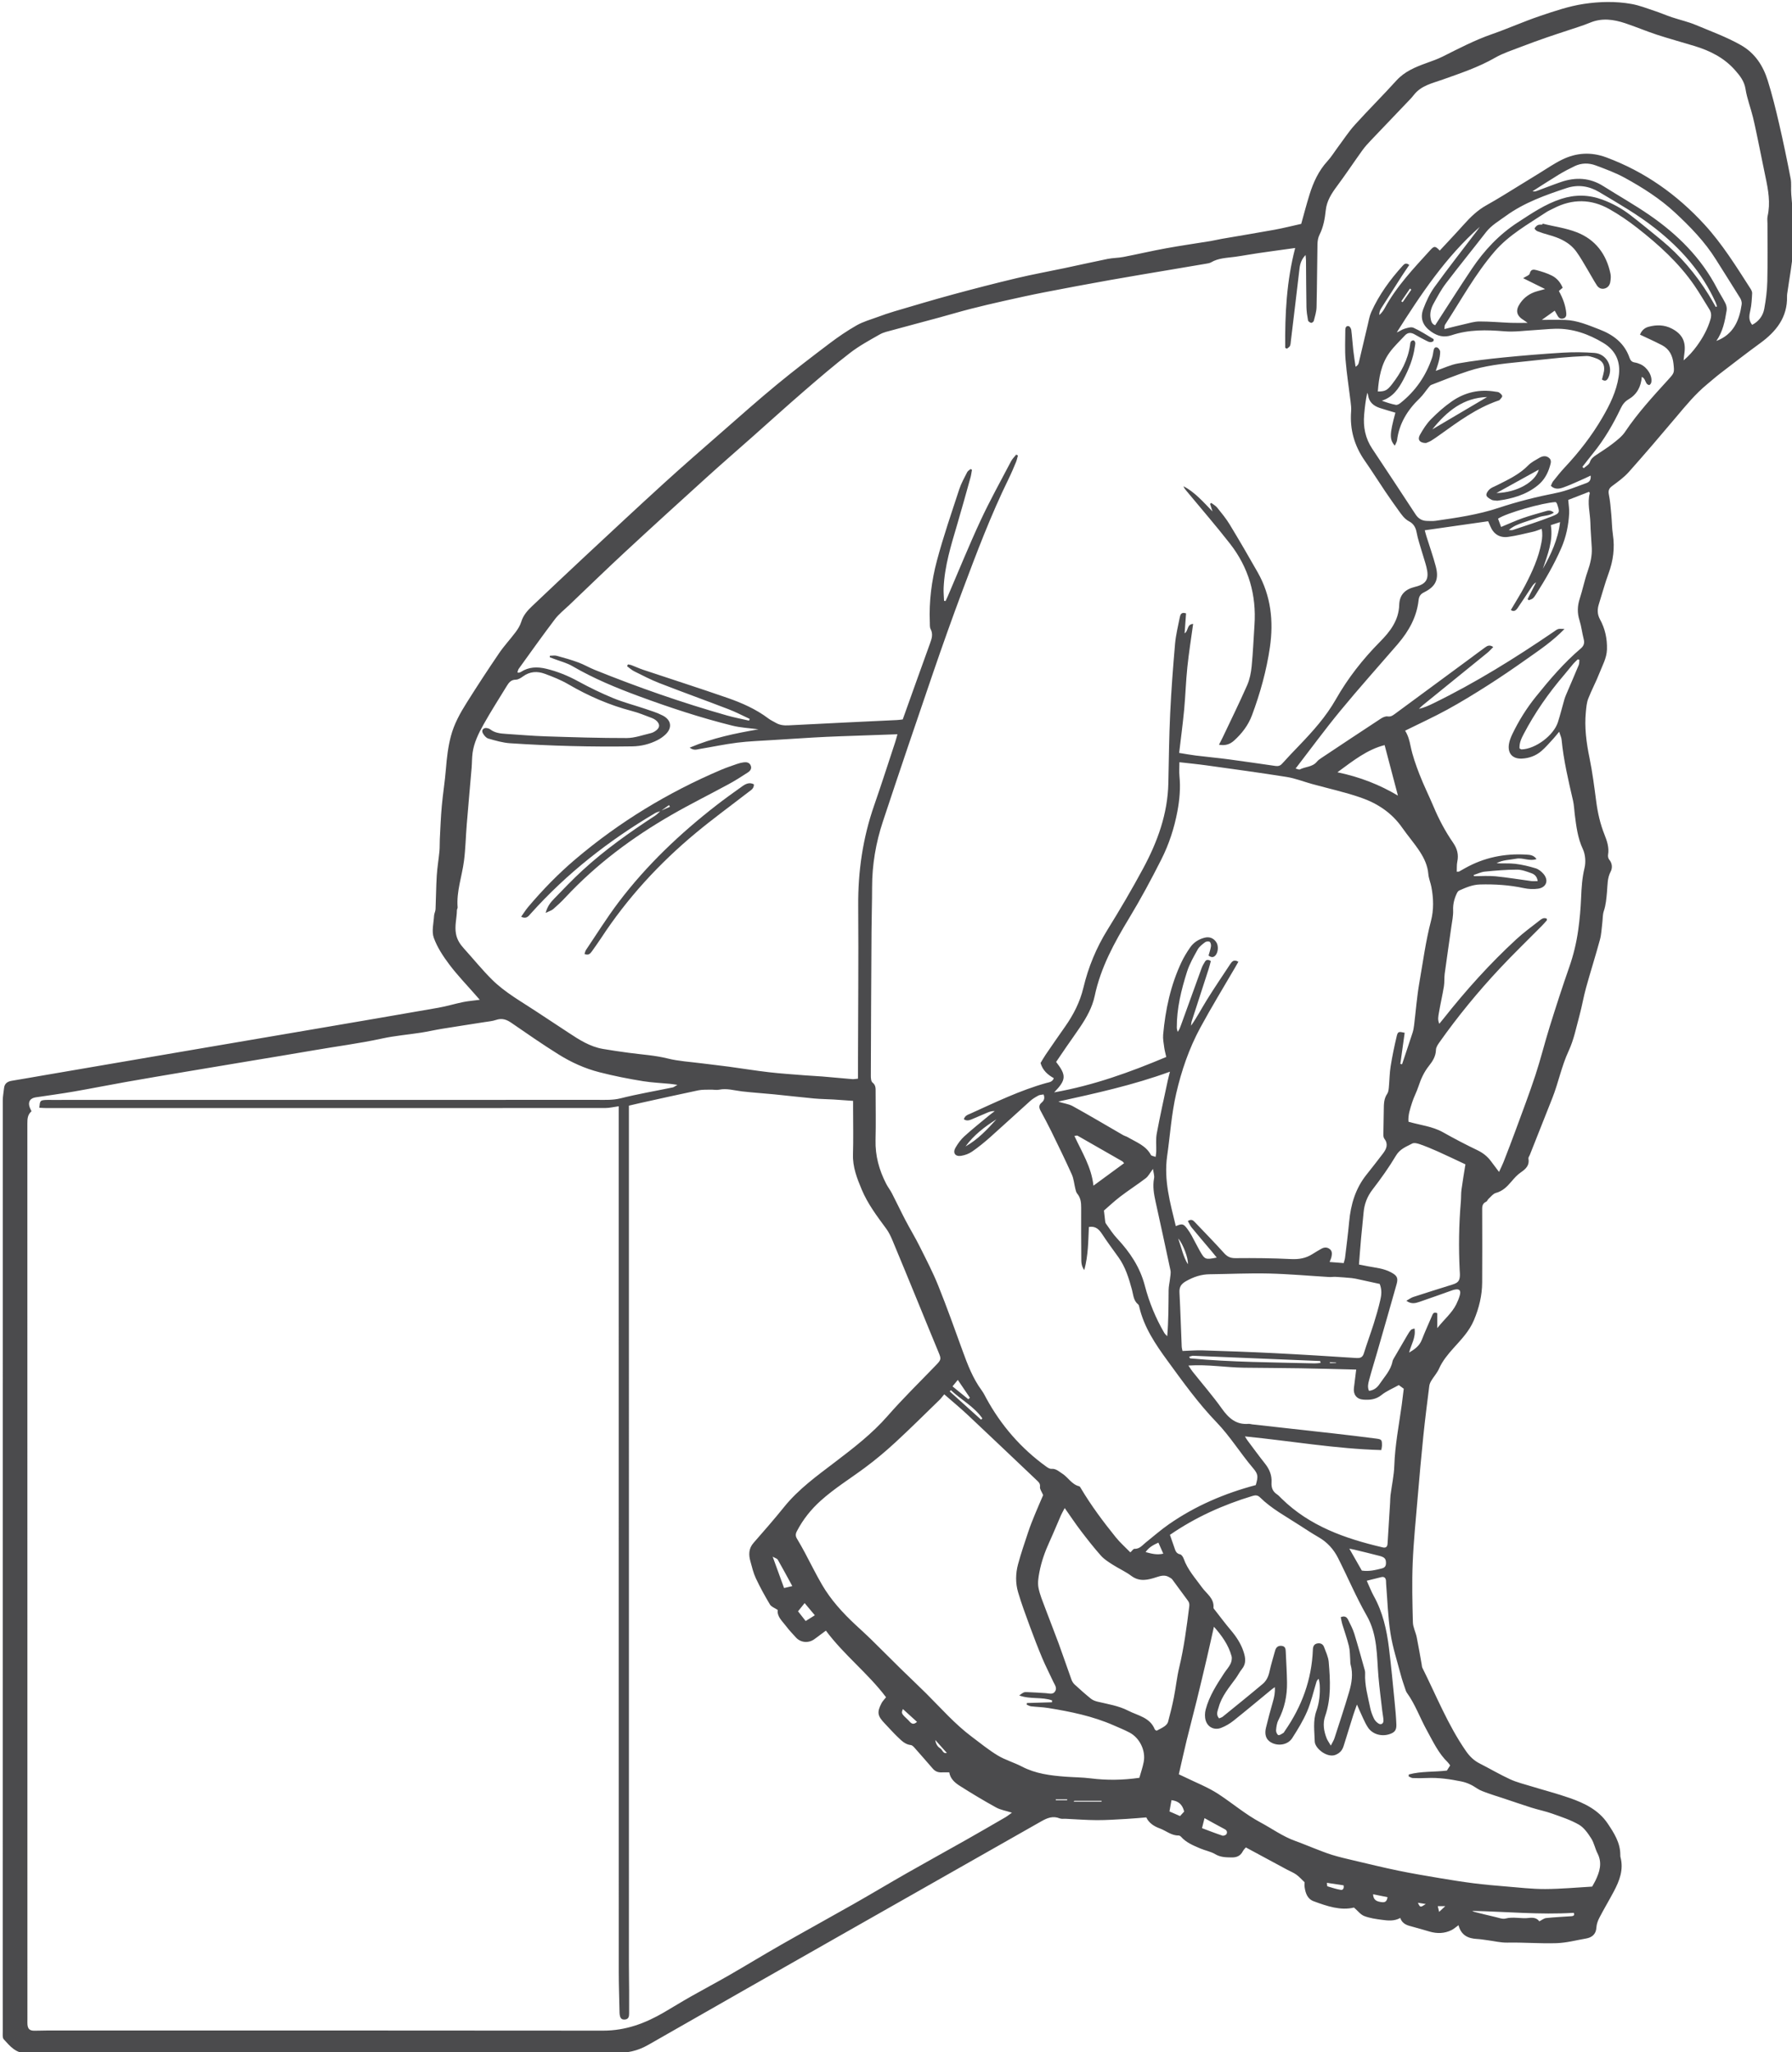 <?xml version="1.0" encoding="utf-8"?>
<!-- Generator: Adobe Illustrator 27.1.0, SVG Export Plug-In . SVG Version: 6.00 Build 0)  -->
<svg version="1.1" id="Layer_1" xmlns="http://www.w3.org/2000/svg" xmlns:xlink="http://www.w3.org/1999/xlink" x="0px" y="0px"
	 viewBox="0 0 2387 2733" style="enable-background:new 0 0 2387 2733;" xml:space="preserve">
<style type="text/css">
	.st0{fill:#4B4B4D;}
</style>
<g>
	<path class="st0" d="M2386.02,258.77c-0.66-6.94,0.49-14.15-0.82-20.93c-4.69-24.34-9.73-48.63-15.31-72.78
		c-4.48-19.36-9.24-38.71-15.16-57.66c-6.18-19.77-16.88-36.56-35.77-47.3c-19.13-10.88-39.74-18.29-59.88-26.77
		c-10.31-4.34-21.42-6.78-32.07-10.36c-7.84-2.63-15.46-5.94-23.32-8.54c-10.04-3.33-20.03-7.28-30.37-9.13
		c-21.12-3.79-42.76-3.22-63.67-0.07c-19.81,2.99-39.22,9.63-58.33,16.08c-21.65,7.31-42.58,16.74-64.16,24.25
		c-22.66,7.89-43.77,18.9-65.1,29.6c-7.1,3.56-14.68,6.19-22.17,8.9c-14.75,5.34-28.93,11.15-39.94,23.32
		c-18.07,19.97-37.22,38.96-55.29,58.94c-8.22,9.08-14.95,19.51-22.31,29.35c-4.73,6.32-8.86,13.19-14.16,18.97
		c-11.77,12.83-18.74,28.11-23.82,44.38c-4.2,13.45-7.71,27.1-11.09,39.13c-12.41,2.75-23.88,5.68-35.5,7.8
		c-23.45,4.28-46.98,8.09-70.46,12.15c-4.9,0.85-9.74,2.11-14.64,2.91c-19.93,3.26-39.95,6.09-59.81,9.72
		c-18.9,3.45-37.63,7.85-56.5,11.5c-6.83,1.32-13.94,1.19-20.76,2.56c-19.1,3.84-38.09,8.17-57.15,12.19
		c-21.35,4.5-42.84,8.38-64.06,13.43c-28.62,6.81-57.12,14.17-85.52,21.87c-25.96,7.04-51.72,14.78-77.53,22.37
		c-7.58,2.23-15.06,4.85-22.48,7.58c-9.33,3.43-19.14,6.14-27.69,11c-12.58,7.15-24.65,15.39-36.2,24.13
		c-23.8,17.99-47.52,36.15-70.54,55.12c-24.58,20.27-48.41,41.45-72.4,62.43c-25.98,22.72-52.05,45.34-77.56,68.57
		c-35.57,32.4-70.73,65.26-105.94,98.05c-23.34,21.74-46.5,43.7-69.68,65.62c-6.28,5.94-11.89,12.26-14.54,20.97
		c-1.48,4.86-4.37,9.51-7.45,13.63c-7.12,9.55-15.36,18.3-22.05,28.13c-14.76,21.68-29.13,43.63-43.09,65.83
		c-8.82,14.02-16.9,28.44-21.17,44.81c-3.71,14.21-5.4,28.55-6.55,43.12c-1.33,16.78-4.05,33.44-5.56,50.21
		c-1.31,14.53-1.83,29.13-2.6,43.7c-0.28,5.32,0.02,10.68-0.48,15.97c-1.04,10.84-2.9,21.61-3.58,32.47
		c-0.93,14.92-0.97,29.9-1.62,44.85c-0.13,2.88-1.81,5.68-1.96,8.56c-0.54,9.87-3.48,20.75-0.39,29.41
		c4.59,12.85,12.58,24.89,20.91,35.92c10.76,14.25,23.28,27.17,35.04,40.66c1.48,1.69,2.96,3.39,5.3,6.06
		c-8.52,1.13-15.5,1.66-22.3,3.05c-11.01,2.25-21.81,5.59-32.86,7.53c-54.12,9.49-108.28,18.69-162.44,27.95
		c-56.45,9.65-112.92,19.21-169.37,28.85c-64.66,11.04-129.31,22.13-193.97,33.2c-14.11,2.42-28.21,4.93-42.34,7.24
		c-5.94,0.97-9.84,3.66-10.43,10.08c-0.48,5.24-1.65,10.47-1.65,15.71C3.63,1851.37,3.63,2237.69,3.63,2624
		c0,27.33-0.03,54.66,0.05,82c0.01,3.27-0.54,7.64,1.24,9.61c8.34,9.16,16.02,18.86,30.81,18.83
		c180.99-0.33,361.98-0.31,542.97-0.37c80.33-0.02,160.66,0,240.99-0.01c15.41,0,29.36-2.66,43.58-10.79
		c174.35-99.71,349.15-198.62,523.78-297.84c7.85-4.46,15.42-7.6,24.52-3.89c2.32,0.95,5.26,0.41,7.91,0.53
		c13.94,0.65,27.87,1.77,41.81,1.81c13.23,0.04,26.48-0.93,39.71-1.66c8.55-0.47,17.08-1.31,25.88-2
		c3.66,7.81,10.69,12.02,18.02,14.69c8.33,3.04,15.36,9.59,24.93,9.39c1.15-0.02,2.62,0.87,3.43,1.78
		c6.82,7.71,16.08,11.44,25.15,15.35c6.69,2.88,14.21,4.15,20.38,7.8c7.13,4.23,14.4,4.18,22.02,4.3c6.58,0.1,11.53-2.12,14.67-8.18
		c1.14-2.2,3.09-3.98,4.02-5.15c18.89,10.18,36.96,19.94,55.05,29.67c4.06,2.18,8.45,3.86,12.16,6.52
		c3.81,2.72,6.96,6.35,11.03,10.17c0,1.18-0.3,3.84,0.06,6.42c1.13,8.18,3.72,15.85,12.24,18.98c17.8,6.56,35.78,12.63,53.52,8.32
		c5.19,4.47,8.78,9.41,13.56,11.26c7.34,2.84,15.45,4,23.34,5.04c8.13,1.07,16.46,2.16,24.78-2.46c2.8,8.56,10.07,10.09,17.24,11.96
		c7.33,1.91,14.59,4.12,21.87,6.22c9.98,2.89,19.81,2.63,29.19-2.03c3.15-1.57,5.84-4.06,9.23-6.48
		c3.5,13.41,12.72,17.73,24.73,18.33c4.63,0.23,9.24,1.06,13.85,1.65c8.84,1.13,17.7,3.38,26.52,3.2
		c21.83-0.44,43.6,1.46,65.48,0.73c13.55-0.45,26.22-3.96,39.23-6.17c7.39-1.25,13.35-5.33,13.86-14.53
		c0.25-4.49,1.92-9.18,4.02-13.22c6.12-11.79,12.97-23.19,19.19-34.93c7.57-14.28,13.32-29.03,8.9-45.71
		c-0.25-0.95-0.25-1.99-0.24-2.98c0.04-16.18-8.37-29.18-16.8-41.76c-12-17.93-30.71-27.05-50.3-33.9
		c-16.87-5.9-34.22-10.4-51.32-15.64c-9.49-2.91-19.28-5.24-28.24-9.35c-13.88-6.38-27.09-14.2-40.73-21.13
		c-7.63-3.88-13.29-9.41-18.18-16.45c-23.99-34.53-39.4-73.51-58.04-110.82c-0.71-1.42-0.71-3.2-1.01-4.82
		c-2.18-12.02-4.14-24.09-6.59-36.06c-1.36-6.68-4.9-13.15-5.08-19.78c-0.69-26.26-1.35-52.58-0.28-78.81
		c1.18-28.89,4.12-57.71,6.56-86.54c2.36-27.77,4.83-55.54,7.68-83.26c2.27-22.13,5.11-44.21,7.89-66.28
		c0.31-2.5,1.52-5.04,2.86-7.22c3.23-5.28,7.58-10.01,10.05-15.59c4.62-10.46,11.87-19.14,19.19-27.33
		c10.42-11.65,21.11-22.5,27.37-37.41c6.78-16.17,10.83-32.64,10.95-50.01c0.23-31.66,0.09-63.33,0.03-94.99
		c-0.01-5.05-0.63-10.09,5.35-12.7c1.31-0.57,1.86-2.68,3.05-3.75c3.16-2.83,6.1-6.92,9.82-7.92c9.03-2.43,14.85-8.29,20.54-14.98
		c3.87-4.55,7.96-9.22,12.84-12.52c6.81-4.61,11.63-9.46,10.02-18.43c-0.25-1.36,1.15-3.01,1.76-4.54
		c10.03-25.29,20.06-50.58,30.07-75.89c8.14-20.6,12.26-42.48,21.73-62.8c6.92-14.84,10.15-31.46,14.49-47.43
		c3.29-12.11,5.33-24.57,8.68-36.66c5.91-21.38,12.67-42.53,18.48-63.94c1.97-7.26,2.22-14.99,3.18-22.52
		c0.67-5.25,0.34-10.8,2-15.7c2.82-8.35,3.45-16.8,4.23-25.43c0.83-9.07,0.24-18.31,4.9-27.09c2.39-4.49,2.37-10.94-1.95-15.99
		c-1.28-1.5-1.87-4.32-1.53-6.32c1.61-9.66-1.28-18.28-4.79-27.07c-5.66-14.17-9-28.96-10.99-44.13
		c-2.54-19.36-5.01-38.8-8.93-57.91c-4.17-20.33-6.92-40.6-4.86-61.31c0.59-5.91,1.05-12.1,3.16-17.55
		c4.54-11.71,10.6-22.83,15.13-34.55c3.9-10.09,9.49-19.56,9.82-31.05c0.41-14.36-2.5-27.64-9.32-40.11
		c-3.61-6.61-3.67-13.22-1.46-20.19c4.31-13.58,7.95-27.4,12.87-40.76c6.23-16.91,8.5-33.93,5.82-51.8
		c-1.32-8.81-1.29-17.81-2.13-26.7c-0.84-8.88-1.43-17.84-3.22-26.54c-1.13-5.48,0.13-8.41,4.52-11.64
		c7.73-5.7,15.73-11.46,22.06-18.58c21.44-24.07,42.38-48.6,63.15-73.26c12.85-15.27,25.51-30.65,40.99-43.42
		c5.89-4.85,11.6-9.94,17.65-14.58c17.57-13.48,35.07-27.07,52.97-40.1c21.42-15.59,36.65-34.42,35.96-62.59
		c-0.06-2.3,0.43-4.62,0.75-6.92c2.45-17.69,6.04-35.3,7.1-53.07C2389.73,309.3,2388.42,283.99,2386.02,258.77z M1339.25,2420.03
		c-17.5,10.15-35,20.32-52.61,30.27c-25.96,14.67-52.1,29.03-78.01,43.79c-23.91,13.62-47.5,27.79-71.43,41.38
		c-32.27,18.33-64.82,36.16-97.05,54.54c-23.07,13.16-45.73,27.04-68.76,40.28c-16.91,9.73-34.18,18.84-51.15,28.46
		c-12.09,6.86-23.91,14.17-35.92,21.18c-24.97,14.58-51.07,24.29-80.78,24.25c-247.33-0.31-494.66-0.17-741.99-0.16
		c-5.33,0-10.66,0.29-15.99,0.25c-6.02-0.05-8.44-2.31-8.97-8.21c-0.21-2.32-0.06-4.66-0.06-7c0-397.66,0-795.33-0.08-1192.99
		c0-6.14,0.34-11.86,5.53-16.2c-0.91-1.92-1.69-3.35-2.27-4.85c-2.83-7.28,0.15-12.54,7.74-13.68c16.74-2.53,33.54-4.74,50.22-7.62
		c23.19-4,46.27-8.65,69.45-12.75c27.41-4.85,54.87-9.45,82.32-14.09c28.08-4.74,56.18-9.39,84.27-14.08
		c28.07-4.69,56.17-9.24,84.21-14.11c30.35-5.27,60.92-9.14,91.07-15.71c17.1-3.72,34.69-5.14,52.02-7.84
		c9.18-1.43,18.25-3.56,27.43-5.05c18.92-3.09,37.88-5.93,56.82-8.94c5.24-0.83,10.65-1.26,15.62-2.95
		c7.73-2.63,13.8-0.57,20.23,3.87c20.74,14.3,41.46,28.68,62.81,42.02c16.85,10.53,34.83,18.75,54.4,23.77
		c19.32,4.96,38.79,8.82,58.41,11.96c11.79,1.88,23.81,2.36,35.72,3.52c2.59,0.25,5.17,0.7,9.87,1.35
		c-3.23,1.82-4.63,3.09-6.22,3.42c-23.14,4.8-46.5,8.72-69.39,14.51c-10.3,2.6-20.29,2.05-30.41,2.06
		c-242.66,0.11-485.33,0.08-727.99,0.08c-2.67,0-5.35-0.13-8,0.08c-6.76,0.52-7.04,0.93-7.98,10.37c3.25,0.15,6.47,0.42,9.68,0.42
		c248,0.03,495.99,0.04,743.99-0.06c5.75,0,11.49-1.46,18.17-2.36c0,83.36,0,166.99,0,250.62c0,301-0.02,601.99,0.04,902.99
		c0,17.58,0.67,35.15,1.02,52.73c0.01,0.33-0.01,0.67,0.01,1c0.37,6.64,2.23,9.12,6.79,8.86c5.56-0.31,5.98-4.31,5.98-8.56
		c0.01-10,0.06-20,0.01-30c-0.06-11.25-0.3-22.51-0.3-33.76c-0.02-323.66-0.01-647.33-0.01-970.99c0-57.63,0-115.26,0-173.71
		c4.68-1.09,9.44-2.25,14.23-3.31c26.02-5.74,52.02-11.6,78.11-17.05c5.42-1.13,11.16-0.79,16.76-0.95
		c3.66-0.1,7.46,0.81,10.96,0.09c10.45-2.15,20.33,1.03,30.46,2.21c14.19,1.65,28.47,2.53,42.7,3.93
		c17.81,1.76,35.59,3.87,53.41,5.53c8.61,0.8,17.28,0.84,25.92,1.35c8.24,0.49,16.48,1.15,26.08,1.83c0,3.83,0,7.04,0,10.26
		c0,20.33,0.48,40.68-0.15,60.99c-0.53,16.89,5.36,31.86,11.64,46.86c8.02,19.14,20.43,35.55,32.65,52.11
		c3.49,4.73,6.09,10.26,8.38,15.72c11.41,27.26,22.59,54.62,33.82,81.95c9.19,22.37,18.26,44.8,27.57,67.12
		c3.62,8.68,3.5,9.68-3.46,16.91c-21.64,22.47-44.02,44.29-64.54,67.75c-20.75,23.73-45.27,42.54-70.12,61.47
		c-23.91,18.22-48.54,35.9-67.72,59.72c-13.12,16.3-26.94,32.05-40.71,47.81c-6.51,7.44-6.59,15.66-4.2,24.33
		c2.11,7.66,3.92,15.55,7.26,22.68c5.62,11.99,12.04,23.65,18.84,35.03c1.8,3.02,6.22,4.47,10.37,7.27
		c-1.2,9.05,6.34,15.06,11.58,22.13c3.75,5.06,8.25,9.55,12.44,14.28c6.41,7.24,17,8.22,24.99,2.32c4.74-3.5,9.46-7.02,15.13-11.22
		c24.06,32.39,56.15,56.88,80.12,88.7c-2.46,3.17-4.68,5.3-6.02,7.89c-6.29,12.19-5.43,16.91,4.32,27.08
		c5.75,6,11.25,12.26,17.25,17.99c4.98,4.76,9.83,9.93,17.47,10.74c1.81,0.19,3.67,2.16,5.05,3.71c8.18,9.19,16.23,18.5,24.31,27.78
		c3.05,3.51,6.87,5.05,11.52,4.85c3.29-0.14,6.6-0.03,10.28-0.03c1.43,8.57,7.39,13.73,13.65,17.73
		c15.92,10.18,32.17,19.89,48.71,29.03c5.93,3.28,13.07,4.38,21.16,6.96C1344.32,2416.48,1341.92,2418.48,1339.25,2420.03z
		 M1055.38,2112.2c-3.05,0.71-6.47,1.51-10.98,2.56c-4.77-13.14-9.57-26.34-15.17-41.76c3.32,1.92,5.91,2.51,6.81,4.07
		C1042.58,2088.5,1048.79,2100.12,1055.38,2112.2z M1063,2145.77c3.01-3.74,5.65-7.01,8.82-10.94c4.39,5.26,8.5,10.16,13.56,16.22
		c-4.54,2.85-8.09,5.09-12.21,7.67C1069.59,2154.16,1066.4,2150.09,1063,2145.77z M1202.68,2275.93
		c6.2,5.63,12.19,11.08,18.81,17.09c-6.35,5.68-8.99,0.14-11.52-2.22C1200.26,2281.74,1200.43,2281.56,1202.68,2275.93z
		 M1245.8,2317.12c6.09,6.81,10.66,11.92,15.44,17.28c-5.01,1.47-5.75-4.08-8.55-5.91
		C1249.74,2326.56,1246.74,2323.71,1245.8,2317.12z M1421.48,2397.36c-5.05,0-10.11,0-15.16,0c0-0.4,0.01-0.79,0.01-1.19
		c5.06,0,10.12,0,15.18,0C1421.5,2396.57,1421.49,2396.97,1421.48,2397.36z M1467.28,2399.27c-12.38,0-24.76,0-37.14,0
		c0.28-0.37,0.55-0.73,0.83-1.1c12.11,0,24.23,0,36.34,0C1467.3,2398.54,1467.29,2398.91,1467.28,2399.27z M1523.46,2346.34
		c-1.34,7.09-3.79,13.98-5.79,21.15c-21.81,3.14-43.22,3.48-64.79,0.76c-11.15-1.41-22.48-1.41-33.71-2.25
		c-19.97-1.51-39.66-3.93-57.89-13.43c-10.49-5.47-22.19-8.75-32.26-14.82c-12.14-7.31-23.21-16.42-34.61-24.95
		c-22.45-16.8-40.85-37.88-60.6-57.55c-11.05-11.01-22.48-21.64-33.61-32.57c-13.52-13.28-26.85-26.76-40.39-40.02
		c-6.64-6.5-13.59-12.7-20.39-19.04c-17.07-15.92-32.73-33.11-44.52-53.34c-8.16-14.01-15.28-28.63-22.95-42.92
		c-3.3-6.14-6.73-12.23-10.32-18.21c-2.08-3.47-2.14-6.29-0.14-10.12c8.1-15.52,18.64-28.79,31.71-40.55
		c18.31-16.46,39.15-29.32,58.8-43.88c14.12-10.46,27.66-21.83,40.59-33.74c20.03-18.45,39.33-37.7,58.88-56.66
		c2.11-2.04,3.83-4.48,6.28-7.38c10.57,9.24,21.35,18.11,31.51,27.64c30.86,28.96,61.46,58.19,92.2,87.28
		c2.46,2.33,4.31,4.21,3.82,8.4c-0.35,3.02,2.37,6.4,4.23,10.86c-3.42,7.99-7.44,17.08-11.2,26.26c-3.01,7.34-5.98,14.72-8.49,22.25
		c-4.82,14.46-9.78,28.91-13.76,43.61c-3.32,12.28-3.51,25.13,0.09,37.34c4.5,15.25,10.07,30.19,15.56,45.13
		c5.26,14.3,10.72,28.55,16.62,42.59c4.48,10.65,9.87,20.92,14.7,31.43c1.88,4.09,5.43,8.28,2.28,12.96
		c-2.97,4.4-7.76,2.49-11.99,2.21c-8.31-0.55-16.63-1.11-24.95-1.38c-4.77-0.16-4.78,0.09-10.73,4.41
		c14.64,5.44,30.08,1.66,43.75,6.62c-0.04,0.83-0.07,1.65-0.11,2.48c-11.15,0.33-22.3,0.66-33.45,0.99
		c-0.08,0.73-0.17,1.47-0.25,2.2c1.94,0.76,3.82,1.97,5.82,2.2c7.61,0.89,15.32,1.01,22.86,2.23c29.86,4.82,59.42,10.87,87.31,23.14
		c6.98,3.07,14.07,5.92,20.81,9.45C1518.06,2314.25,1526.34,2331.15,1523.46,2346.34z M1308.55,1888.91
		c-0.57,0.56-1.15,1.12-1.72,1.67c-13.92-12.54-27.84-25.08-41.76-37.62c0.51-0.56,1.02-1.12,1.53-1.68
		C1280.25,1864.19,1297.55,1873.03,1308.55,1888.91z M1268.77,1846.23c2.2-2.69,4.13-5.05,7.06-8.62
		c5.96,8.78,11.04,16.27,16.12,23.77c-0.7,0.66-1.4,1.32-2.1,1.97C1282.95,1857.75,1276.05,1852.15,1268.77,1846.23z
		 M1551.1,2298.96c-3.21,2.27-6.9,3.88-10.49,5.83c-0.93-0.65-2.12-1.03-2.41-1.76c-6.34-16.03-22.47-18.27-35.34-24.89
		c-12.76-6.57-26.98-8.73-40.8-12.03c-3.13-0.75-6.47-1.98-8.92-3.96c-7.46-6.02-14.63-12.4-21.68-18.89
		c-1.88-1.73-3.4-4.18-4.27-6.6c-5.75-15.89-11.11-31.93-16.94-47.8c-5.8-15.8-12.1-31.41-17.96-47.19
		c-3.35-9.01-7.22-17.99-9.01-27.34c-1.26-6.57-0.06-13.85,1.21-20.6c2.64-14.01,7.43-27.39,13.37-40.39
		c5.36-11.71,10.21-23.65,15.37-35.46c1.19-2.71,2.74-5.27,5.01-9.6c7.66,10.87,14.23,20.78,21.42,30.22
		c8.62,11.32,17.4,22.56,26.84,33.18c4.3,4.84,10.14,8.46,15.68,12.01c8.06,5.17,17,9.1,24.63,14.81c11.3,8.46,22.54,5.48,34.02,1.7
		c5.48-1.8,10.78-3.19,16.16-0.08c1.64,0.95,3.52,1.86,4.61,3.31c6.96,9.28,13.63,18.77,20.62,28.02c1.96,2.59,2.29,4.8,1.88,8.09
		c-3.44,27.2-6.94,54.35-13.36,81.09c-3.15,13.14-4.49,26.71-7.13,39.99c-2.17,10.92-4.86,21.75-7.75,32.51
		C1555.26,2295.35,1553.1,2297.54,1551.1,2298.96z M1525.96,2066.9c4.5-6.47,10.32-9.52,17.05-12.6c2.17,4.89,4.13,9.32,6.53,14.72
		C1541.07,2070.97,1534.05,2069.09,1525.96,2066.9z M1832.75,1915.72c-18.49-2.4-37.01-4.63-55.53-6.73
		c-36.38-4.12-72.78-8.11-109.17-12.16c-1.65-0.18-3.32-0.81-4.94-0.68c-16.57,1.39-26.5-7.61-35.55-20.31
		c-12.15-17.05-25.96-32.91-39.01-49.32c-1.64-2.06-3.01-4.34-5.54-8.03c25.6-1.74,49.78,2.57,74.04,2.87
		c24.97,0.31,49.94,0.35,74.91,0.76c24.56,0.4,49.12,1.12,74.55,1.72c-1.18,9.49-2.15,17.01-3.05,24.53
		c-1.04,8.65,3.6,14.82,12.43,15.5c8.66,0.67,16.82-0.09,24.36-6.17c6.58-5.3,14.77-8.6,22.99-13.2c1.72,1.26,3.98,2.93,6.61,4.86
		c-0.89,7.16-1.7,14.36-2.68,21.54c-3.69,26.88-9.01,53.52-9.89,80.8c-0.43,13.16-3.37,26.24-5.06,39.37
		c-0.42,3.28-0.34,6.63-0.55,9.94c-1.12,18.21-2.23,36.42-3.39,54.63c-0.26,4.04-2.01,6.04-6.5,4.99
		c-49.84-11.65-97.28-28.23-134.88-65.2c-1.9-1.87-3.68-3.95-5.87-5.41c-5.84-3.9-7.73-8.94-7.29-16.05
		c0.57-9.21-2.81-17.5-8.69-24.88c-8.08-10.16-15.71-20.68-23.5-31.07c-0.95-1.26-1.69-2.68-3.26-5.18
		c61.28,6.07,120.82,16.57,181.63,18.2c0.43-2.67,0.91-4.25,0.91-5.82C1840.84,1917.32,1840.55,1916.73,1832.75,1915.72z
		 M1540.16,1533.3c-0.05,1.97-0.42,3.93-0.81,7.33c-2.94-1.13-5.64-1.3-6.29-2.55c-6.66-12.63-19.56-16.97-30.71-23.61
		c-1.98-1.18-4.34-1.7-6.34-2.85c-22.39-12.9-44.58-26.16-67.21-38.62c-5.58-3.07-12.55-3.61-19.07-6.06
		c49.54-10.96,99.14-21.71,148.68-39.78c-1.28,5.17-2.23,8.55-2.96,11.98c-4.96,23.42-10.23,46.78-14.61,70.3
		C1539.4,1517.16,1540.37,1525.33,1540.16,1533.3z M1435.32,1512.38c19.92,11.29,39.78,22.68,59.62,34.11
		c0.81,0.47,1.35,1.42,2.38,2.54c-13.33,9.77-26.52,19.44-40.83,29.94c-2.61-24.87-15.34-44.54-25.32-66.2
		C1433.1,1512.56,1434.52,1511.92,1435.32,1512.38z M1492.41,1593.36c11.05-8.43,22.8-15.95,33.85-24.38
		c3.37-2.58,5.42-6.88,9.54-12.33c0.65,4.99,2.14,8.96,1.45,12.5c-2.1,10.84-0.14,21.22,2.13,31.65c6.6,30.26,13.32,60.5,19.7,90.81
		c0.77,3.64-0.22,7.69-0.62,11.53c-0.52,4.94-1.77,9.86-1.82,14.79c-0.21,20.29-0.09,40.59-1.86,61.52
		c-1.36-1.53-3.03-2.88-4.03-4.61c-11.45-19.71-20.09-40.77-25.79-62.66c-6.46-24.8-19.89-44.71-36.98-62.97
		c-5.63-6.01-10.11-13.11-14.93-19.85c-0.86-1.2-0.89-3.06-1.1-4.65c-0.47-3.52-0.82-7.05-1.45-12.62
		C1476.89,1606.59,1484.31,1599.53,1492.41,1593.36z M1554.69,1539.37c3.97-27.63,5.7-55.6,11.99-82.91
		c7.05-30.65,17.22-60.3,32.18-87.94c14.73-27.22,30.95-53.64,46.51-80.42c1.3-2.25,2.57-4.51,4.18-7.32
		c-6.02-3.55-8.59-0.28-10.85,3.14c-10.46,15.83-21.12,31.55-31.13,47.66c-7,11.26-13.09,23.08-21.06,34.36
		c0.27-1.92,0.26-3.93,0.84-5.75c7.45-23.15,15.01-46.26,22.48-69.4c1.18-3.67,2.07-7.44,3.04-10.96c-3.75-2.41-6.16-1.81-7.79,0.76
		c-1.77,2.8-3.43,5.76-4.56,8.86c-9.15,25.03-18.17,50.1-27.21,75.17c-1.12,3.11-2.13,6.27-4.59,9.54
		c-0.41-1.91-1.18-3.81-1.19-5.72c-0.11-25.63,5.98-50.23,13.63-74.38c3.28-10.34,8.87-20.05,14.19-29.61
		c2.16-3.88,6.18-6.9,9.83-9.68c1.47-1.12,4.9-1.48,6.2-0.51c1.37,1.02,1.95,4.14,1.64,6.15c-0.65,4.18-2.12,8.23-3.19,12.09
		c3.89,2.9,6.84,2.63,9.4-0.44c3.49-4.19,3.98-12.41,1.12-17c-3.43-5.5-9.03-7.99-15.49-6.4c-8.04,1.98-14.86,6.27-19.55,13.06
		c-4.34,6.27-8.39,12.87-11.63,19.76c-14.35,30.53-21.34,63.01-24.32,96.41c-0.49,5.53,0.67,11.25,1.41,16.83
		c0.51,3.91,1.6,7.74,2.71,12.84c-48.15,20.25-96.62,37.83-149.3,47.15c16.18-16.71,16.49-22.66,2.62-40.56
		c4.5-6.61,9.13-13.48,13.83-20.3c6.06-8.78,12.3-17.43,18.25-26.28c8.6-12.79,16.12-26.19,19.34-41.43
		c7.98-37.82,26.16-70.93,45.93-103.61c15.33-25.34,29.39-51.51,42.75-77.94c10.23-20.23,17.29-41.85,21.48-64.28
		c2.9-15.46,4.24-30.97,2.72-46.71c-0.56-5.82-0.09-11.75-0.09-18.56c12.56,1.44,24.41,2.56,36.19,4.21
		c35.62,4.96,71.27,9.76,106.78,15.43c11.4,1.82,22.39,6.22,33.6,9.32c21.8,6.03,44.02,10.84,65.34,18.25
		c21.94,7.62,41.08,20.24,54.8,39.91c7.6,10.89,16.44,20.95,23.65,32.07c5.75,8.87,10.29,18.52,11.2,29.57
		c0.48,5.82,2.94,11.45,4.07,17.26c2.93,15.17,3.35,30.54-0.55,45.45c-7.05,26.94-10.62,54.49-15.41,81.81
		c-3.31,18.87-4.73,38.07-7.08,57.11c-0.4,3.27-0.96,6.58-1.97,9.69c-4.57,14.08-9.33,28.1-14.03,42.14
		c-0.77-0.15-1.53-0.31-2.3-0.46c1.93-13.85,3.87-27.71,5.78-41.46c-7.99-1.83-9.12-1.74-10.65,4.73
		c-3.14,13.26-5.93,26.63-8.07,40.09c-1.46,9.17-1.47,18.57-2.36,27.85c-0.28,2.93-0.62,6.29-2.19,8.59
		c-4.48,6.53-4.47,13.74-4.55,21.09c-0.12,10.98-0.46,21.97-0.55,32.95c-0.02,1.89,0.16,4.24,1.23,5.62
		c5.54,7.16,3.05,13.52-1.6,19.63c-7.27,9.54-14.62,19.02-22.11,28.38c-14.71,18.38-21,39.74-23.11,62.79
		c-1.46,15.9-3.54,31.74-5.44,47.6c-0.27,2.25-1.07,4.44-1.81,7.39c-6.11-0.48-11.95-0.93-18.79-1.47c1.09-2.96,2.1-4.94,2.52-7.03
		c0.74-3.64,1.12-7.46-2.28-10.13c-3.54-2.78-7.43-2.63-11.22-0.46c-4.05,2.31-8.09,4.66-12.02,7.16
		c-8.75,5.57-17.99,7.09-28.5,6.56c-24.58-1.24-49.24-1.46-73.86-1.22c-6.81,0.07-10.89-1.89-15.3-6.8
		c-12.67-14.13-26.01-27.66-39.1-41.42c-2.16-2.27-4.47-4.11-9.07-1.23c1.68,2.92,3.01,6.18,5.15,8.78
		c8.87,10.81,18,21.43,27.01,32.13c2.05,2.44,4.03,4.94,6.33,7.76c-15.1,2.99-15.86,2.78-22.48-8.79
		c-3.8-6.65-7.14-13.56-10.85-20.27c-1.77-3.2-3.72-6.34-5.92-9.25c-5.16-6.84-6.74-7.15-15.29-3.56
		C1558.81,1602.06,1550.02,1571.9,1554.69,1539.37z M1781.47,1028.44c21.17-15.57,39.86-30.37,62.88-36.19
		c5.99,22.7,11.83,44.83,17.74,67.26C1837.8,1045.08,1811.64,1034.71,1781.47,1028.44z M1582.24,1683.55
		c-6.26-10.27-8.44-21.87-12.82-34.19C1575.56,1655.88,1583.26,1675.97,1582.24,1683.55z M1580.18,1705.92
		c9.93-5.57,19.87-8.88,31.16-9.01c26.29-0.3,52.59-1.6,78.85-0.98c26.92,0.64,53.8,3.11,80.7,4.7c2.64,0.16,5.32-0.41,7.95-0.26
		c7.25,0.42,14.5,0.94,21.72,1.65c3.29,0.32,6.54,1.1,9.78,1.8c9.35,2,18.68,4.07,27.45,5.99c3.27,8.1,2.28,15.12,0.72,21.85
		c-2.4,10.36-5.36,20.61-8.56,30.76c-4.2,13.32-9.09,26.42-13.23,39.76c-1.77,5.71-4.98,6.6-10.45,6.25
		c-36.54-2.38-73.09-4.65-109.66-6.47c-31.59-1.58-63.21-2.65-94.82-3.66c-8.59-0.27-17.21,0.5-26.63,0.82
		c-0.32-1.65-1.01-3.76-1.1-5.89c-1-23.94-1.71-47.9-2.97-71.83C1570.67,1713.74,1573.27,1709.8,1580.18,1705.92z M1779.62,1814.55
		c-0.01,0.21-0.02,0.43-0.03,0.64c-2.72,0-5.45,0-8.17,0c0.02-0.39,0.03-0.78,0.05-1.17
		C1774.18,1814.2,1776.9,1814.38,1779.62,1814.55z M1759.06,1814.25c0.01,0.26-0.15,0.76-0.26,0.77c-2.63,0.24-5.27,0.66-7.89,0.59
		c-55.2-1.4-110.45-1.53-165.49-6.65c-0.38-0.04-0.68-0.95-1.46-2.12c1.98-0.52,3.73-1.43,5.44-1.36
		c56.47,2.28,112.94,4.65,168.98,6.99C1758.86,1813.7,1759.05,1813.97,1759.06,1814.25z M1846.17,2081.52
		c-0.02,3.77-1.37,6.09-5.38,7.11c-8.7,2.22-17.33,4.36-26.79,2.91c-5.35-9.37-10.74-18.83-16.68-29.25
		c2.81,0.58,4.87,0.94,6.9,1.43c11.28,2.75,22.58,5.41,33.8,8.37C1844.53,2073.81,1846.2,2076.1,1846.17,2081.52z M1731.22,2031.3
		c8.37,5.45,16.76,10.91,25.4,15.91c11.36,6.57,19.81,15.91,25.6,27.36c12.93,25.54,24.1,52.06,38.25,76.89
		c14.68,25.76,13.31,53.66,15.67,81.31c1.3,15.22,3.33,30.38,5.07,45.57c0.49,4.29,1.47,8.56,1.62,12.85
		c0.14,4.16-3.24,6.19-6.7,3.97c-2.4-1.55-4.71-3.91-5.93-6.45c-2.15-4.47-4-9.23-4.97-14.07c-3.08-15.3-7.61-30.41-6.83-46.29
		c0.06-1.31-0.06-2.7-0.41-3.96c-4.6-16.3-9.02-32.65-14.03-48.82c-1.95-6.3-5.14-12.25-8.05-18.22c-1.69-3.47-4.19-6.13-9.97-3.8
		c0.59,2.83,1.01,5.93,1.89,8.9c2.95,9.89,6.53,19.62,8.96,29.64c1.46,6,1.25,12.41,1.77,18.64c0.17,1.97-0.05,4.05,0.48,5.92
		c3.51,12.4,1.52,24.61-1.96,36.46c-6.11,20.76-12.95,41.31-19.62,61.91c-0.87,2.69-2.52,5.12-4.77,9.59
		c-2.58-4.47-4.53-7.04-5.65-9.93c-3.69-9.54-5.3-19.49-1.89-29.33c8.21-23.69,6.79-47.98,4.72-72.22
		c-0.58-6.76-3.81-13.35-6.23-19.88c-1.44-3.9-4.85-5.44-8.93-4.68c-4.3,0.81-5.75,3.82-5.91,8c-1.48,40.08-14.76,76.1-37.57,108.83
		c-0.57,0.82-1,1.92-1.79,2.37c-2.17,1.21-4.94,3.4-6.65,2.81c-1.62-0.56-3.22-4.22-3.04-6.37c0.38-4.59,1.04-9.53,3.12-13.53
		c8.16-15.74,11.71-32.45,11.48-49.97c-0.17-13.64-1.1-27.28-1.68-40.92c-0.16-3.81-0.45-7.47-5.49-7.99
		c-4.88-0.5-7.49,1.99-8.7,6.36c-2.57,9.31-5.46,18.55-7.5,27.97c-1.41,6.5-4.11,12.23-8.97,16.32
		c-17.57,14.79-35.47,29.2-53.3,43.68c-1.22,0.99-2.92,1.37-4.85,2.24c-4.56-5.07-1.88-10.01-0.53-14.93
		c4.1-14.88,13.98-26.3,22.75-38.41c2.91-4.02,5.12-8.58,8.24-12.41c5.85-7.2,4.78-14.78,2.25-22.68
		c-3.52-10.98-9.7-20.31-17.11-29.06c-7.31-8.63-14.08-17.72-21.05-26.64c-0.81-1.04-2.11-2.28-2.02-3.33
		c1.07-12.47-9.22-18.5-15.22-26.84c-8.88-12.34-19.28-23.62-24.45-38.35c-0.8-2.29-2.83-5.41-4.76-5.8
		c-5.5-1.11-6.36-5.24-7.77-9.28c-1.84-5.27-3.67-10.55-5.8-16.68c33.87-23.35,70.76-39.93,109.89-51.79c3.68-1.11,6.79-1.37,10,1.8
		C1693.83,2009.3,1713.1,2019.51,1731.22,2031.3z M1571.85,2418.44c-4.68-2.04-9.12-3.98-14.07-6.15c0.92-5.21,1.76-9.93,2.66-15.04
		c9,1.12,14.6,5.49,16.9,15.21C1575.66,2414.29,1573.92,2416.18,1571.85,2418.44z M1633.7,2442.45c-0.74,1.34-3.9,2.54-5.39,2.05
		c-8.97-2.96-17.78-6.43-27.21-9.95c1.11-4.41,2.12-8.47,3.34-13.34c9.27,5.09,18.05,10.06,26.99,14.74
		C1634.54,2437.57,1634.97,2440.16,1633.7,2442.45z M1786.03,2516.75c-6.06-0.98-11.96-3-17.88-4.77c-0.38-0.11-0.3-1.75-0.71-4.64
		c8.28,1.25,15.29,2.3,22.22,3.34C1790.59,2514.63,1788.81,2517.2,1786.03,2516.75z M1840.32,2533.07
		c-5.98-0.79-11.02-2.37-11.34-10.47c6.43,1.28,12.68,2.53,19.21,3.83C1847.41,2532.54,1844.61,2533.63,1840.32,2533.07z
		 M1888.66,2533.89c4.06,0.64,7.28,1.15,10.51,1.67C1891.8,2540.4,1891.8,2540.4,1888.66,2533.89z M1916.96,2546.05
		c-0.69-2.88-1.19-5-1.81-7.6c3.17,0,5.75,0,9.99,0C1921.67,2541.68,1919.55,2543.64,1916.96,2546.05z M2093.24,2551.8
		c-11.24,0.78-22.5,1.28-33.69,2.46c-3,0.32-5.77,2.69-9.15,4.36c-3.04-4.4-8.17-5.25-13.64-4.53c-10.45,1.38-20.94-1.95-31.51,0.84
		c-3.8,1-8.47-0.91-12.65-1.87c-9.64-2.22-19.23-4.65-28.83-7.06c-0.94-0.24-1.8-0.84-2.69-1.28c45.7,0.98,90.02,5.38,135.16,2.58
		C2097.54,2549.8,2096.86,2551.55,2093.24,2551.8z M1900.43,2303.96c8.32,15.06,15.52,30.83,28.19,43.05c1.17,1.13,1.99,2.62,3.02,4
		c-1.53,2.42-2.94,4.63-4.35,6.87c-16.88,2.03-34.19,0.69-50.72,5.17c-0.07,0.85-0.14,1.7-0.21,2.56c1.85,0.78,3.67,2.16,5.55,2.23
		c6.32,0.24,12.66,0.2,18.98-0.08c15.43-0.68,30.55,1.5,45.6,4.58c7.63,1.56,14.38,4.75,20.83,9.19c4.25,2.92,9.44,4.6,14.36,6.41
		c6.45,2.37,13.07,4.28,19.6,6.45c12.87,4.27,25.68,8.75,38.61,12.83c9.15,2.89,18.65,4.76,27.67,7.97
		c12.11,4.31,24.56,8.35,35.6,14.7c6.75,3.89,11.93,11.39,16.33,18.22c3.86,6.01,5.16,13.6,8.46,20.05
		c6.52,12.76,2.91,24.46-2.72,36.13c-1.15,2.39-2.55,4.67-4.45,8.09c-20.38,1.15-41.47,3.18-62.57,3.25
		c-17.49,0.06-35-2.04-52.48-3.46c-14.18-1.15-28.37-2.4-42.49-4.18c-15.15-1.91-30.24-4.32-45.3-6.85
		c-18.57-3.13-37.15-6.23-55.59-10.04c-20.08-4.15-40.02-9.04-59.99-13.74c-9.36-2.2-18.76-4.37-27.95-7.2
		c-8.44-2.6-16.63-6.01-24.9-9.17c-8.03-3.07-15.94-6.49-24.04-9.36c-16.7-5.92-30.93-16.4-46.36-24.64
		c-20.02-10.69-37.2-25.41-56-37.75c-14.28-9.37-30.62-15.59-46.05-23.2c-2.05-1.01-4.14-1.93-6.83-3.19
		c3.65-15.91,6.9-30.76,10.5-45.53c4.38-17.96,9.16-35.83,13.58-53.78c4.58-18.62,9.01-37.29,13.38-55.97
		c3.14-13.43,6.07-26.9,9.3-41.25c10.53,11.86,19.35,24.13,23.47,39.12c0.85,3.11,0.08,7.28-1.37,10.27
		c-2.14,4.43-5.67,8.17-8.4,12.34c-9.98,15.24-19.94,30.56-24.66,48.4c-1.21,4.56-1.37,10.02-0.06,14.5
		c2.71,9.25,11.66,13.53,20.69,10.01c5.8-2.26,11.45-5.55,16.32-9.43c17.2-13.69,34.03-27.84,51.01-41.8
		c0.96-0.79,2.01-1.47,4.09-2.98c0.56,7.4-0.78,13.27-2.5,19.23c-3.3,11.5-6.45,23.05-9.23,34.68c-2.81,11.75,1.94,17.87,8.93,20.82
		c9.17,3.87,20.59,1.52,25.95-6.79c7.36-11.43,14.56-23.19,19.9-35.63c5.35-12.47,8.31-25.95,12.33-38.99
		c0.45-1.47,1-2.91,3.18-4.38c0.45,2.75,1.17,5.49,1.31,8.26c0.59,11.75-0.51,23.37-4.49,34.47c-4.79,13.36-2.52,27.02-2.22,40.56
		c0.21,9.49,16.84,22.51,27.88,17.87c6.06-2.55,8.97-6.34,10.71-11.96c4.25-13.67,8.46-27.36,12.76-41.02
		c1.29-4.1,2.84-8.12,4.91-13.98c1.46,3.37,2.19,5.22,3.04,7.01c3.71,7.77,6.77,15.96,11.36,23.17c5.93,9.32,17.82,12.71,28.33,9.49
		c7.34-2.25,10.04-5.3,9.76-13.02c-0.36-9.97-1.29-19.92-2.28-29.85c-2.41-24.18-4.63-48.38-7.63-72.49
		c-2.97-23.84-8.17-47.14-20.02-68.49c-3.53-6.36-6.13-13.23-9.5-20.63c6.84-1.72,13.1-3.37,19.4-4.85
		c3.66-0.86,5.74,0.88,6.19,4.54c0.16,1.32,0.05,2.66,0.16,3.99c1.81,22.11,2.41,44.42,5.83,66.28c2.95,18.89,9,37.3,13.88,55.87
		c1.67,6.34,3.91,12.53,5.97,18.77c0.52,1.57,1.06,3.22,2.01,4.54C1885.1,2269.57,1891.35,2287.52,1900.43,2303.96z
		 M1946.74,1584.23c-0.71,5.25-0.38,10.64-0.84,15.93c-2.64,30.55-3.05,61.12-1.54,91.74c0.1,1.99,0.34,3.99,0.29,5.98
		c-0.21,7.83-2.39,10.41-9.99,12.78c-17.44,5.44-34.88,10.9-52.25,16.57c-2.91,0.95-5.46,2.98-9.06,5
		c6.62,4.87,12.16,3.22,17.39,1.45c14.78-5.01,29.44-10.35,44.16-15.56c0.63-0.22,1.28-0.38,1.92-0.54
		c7.03-1.75,9.57,0.57,7.65,7.46c-1.15,4.12-2.81,8.15-4.73,11.99c-5.87,11.73-16.01,19.87-25.22,31.62c0-8.34,0-14.12,0-19.8
		c-4.97-2.48-6.05,1.06-7.36,4.13c-4.46,10.4-9.16,20.7-13.25,31.23c-3.2,8.25-9.7,12.75-16.92,17.03
		c2.51-10.55,9.22-19.86,7.19-32.1c-1.71,0.63-3.75,0.78-4.75,1.89c-1.99,2.19-3.52,4.84-5.04,7.41
		c-5.9,9.99-11.73,20.02-17.54,30.07c-0.83,1.43-1.7,2.96-2.01,4.56c-2.36,11.93-10.76,20.37-17.15,29.96
		c-3.23,4.85-7.45,8.32-14.14,9.18c-2.36-5.11-1.01-10.04,0.2-14.62c3.24-12.22,7.05-24.3,10.55-36.45
		c8.74-30.39,17.51-60.76,26.07-91.2c2.41-8.58,0.04-11.58-7.74-15.71c-9.67-5.13-20.2-5.97-30.55-7.93
		c-3.85-0.73-7.69-1.53-11.9-2.36c0.96-12.07,1.79-23.64,2.82-35.18c1.01-11.25,2.38-22.46,3.31-33.71
		c0.96-11.58,4.79-21.62,12.02-31.03c11.14-14.5,21.86-29.46,31.18-45.15c5.29-8.91,13.7-11.84,21.57-16.02
		c2.61-1.38,7.17-0.16,10.44,1c8.08,2.85,16.03,6.14,23.86,9.65c12.33,5.53,24.5,11.4,36.61,17.06
		C1950.16,1562.16,1948.22,1573.16,1946.74,1584.23z M2114.76,760.92c-4.16,11.85-6.58,24.3-10.48,36.25
		c-3.19,9.77-3.48,19.06-0.35,28.94c2.59,8.15,3.48,16.83,5.64,25.14c1.36,5.23,0.06,8.96-3.92,12.34
		c-22.45,19.07-41.46,41.37-59.85,64.23c-12.37,15.37-22.79,32.03-31.32,49.82c-2,4.16-3.76,8.64-4.5,13.16
		c-2.05,12.51,4.82,20.06,17.43,19.41c9.57-0.5,18.44-3.78,25.67-9.95c6.03-5.14,11.15-11.36,16.58-17.19
		c2.17-2.34,4.1-4.9,7.18-8.63c1.44,4.57,2.96,7.53,3.26,10.61c2.64,27.45,9,54.17,15.18,80.94c1.41,6.1,1.58,12.49,2.38,18.74
		c2.02,15.69,3.82,31.2,10.77,46.04c3.41,7.29,4.1,17.4,2.18,25.3c-3.17,13.09-3.97,26.05-4.52,39.31
		c-0.59,14.46-1.83,28.88-3.87,43.31c-2.39,16.87-6.25,33.04-11.87,49.08c-9.21,26.26-17.75,52.76-26.05,79.32
		c-6.71,21.48-12.06,43.4-19.1,64.76c-8.09,24.54-17.31,48.72-26.2,72.99c-5.25,14.34-10.77,28.58-16.31,42.81
		c-1.63,4.18-3.73,8.18-5.94,13c-4.07-5.42-7.42-9.82-10.71-14.25c-4.8-6.47-10.74-11.15-18.17-14.71
		c-15.51-7.42-30.77-15.43-45.76-23.86c-14.2-7.98-30.21-9.38-45.97-14.05c-0.77-8.92,2.26-17.37,4.91-25.74
		c2.29-7.22,6-13.98,8.36-21.18c3.24-9.89,7.4-19.14,13.93-27.35c4.99-6.27,9.22-12.85,9.43-21.54c0.08-3.31,2.45-6.85,4.51-9.77
		c24.47-34.6,51.33-67.31,80.26-98.24c18.19-19.45,37.4-37.94,56.12-56.89c2.33-2.36,4.54-4.84,6.7-7.36
		c0.31-0.36,0.04-1.23,0.04-2.27c-4.36-2.19-7.6,0.83-10.52,3.09c-10.26,7.95-20.75,15.7-30.28,24.48
		c-35.12,32.35-66.95,67.77-96.56,105.21c-1.65,2.08-3.36,4.11-5.84,7.15c-2.45-5.46-1.26-10.28-0.49-14.78
		c2-11.73,4.72-23.33,6.65-35.07c0.91-5.55,0.31-11.33,1.06-16.92c2.77-20.65,5.87-41.25,8.75-61.88
		c1.05-7.54,2.76-15.15,2.46-22.66c-0.32-8.22,1.62-15.49,5.05-22.62c0.66-1.37,1.76-2.95,3.06-3.53c8.81-3.94,17.6-7.77,27.59-8.05
		c19.72-0.54,39.21,0.7,58.56,4.86c6.07,1.3,12.67,1.63,18.8,0.77c11.21-1.57,14.63-11.17,7.27-19.74
		c-2.72-3.16-6.5-6.23-10.38-7.41c-8.83-2.7-17.95-4.89-27.11-5.99c-8.18-0.98-16.57-0.21-24.95-0.78c8.17-4.61,17.41-4.3,26.2-6.04
		c8.7-1.72,17.31,3.85,27.03,0.48c-3.9-5.45-8.97-5.63-13.65-5.91c-28.95-1.74-56.33,3.83-81.74,18.14c-2.61,1.47-5.19,3-7.83,4.41
		c-0.51,0.27-1.26,0.09-3.05,0.18c0.2-4.5-0.19-9.08,0.72-13.39c1.97-9.41-0.15-17.32-5.64-25.25
		c-10.35-14.97-18.86-31.03-25.94-47.85c-6.05-14.36-13.05-28.33-18.69-42.84c-4.84-12.43-9.37-25.17-12.04-38.19
		c-1.41-6.87-2.95-13.31-7.2-20.29c19.06-9.44,37.98-18.08,56.18-28.04c18.39-10.06,36.3-21.06,53.99-32.33
		c17.41-11.09,34.48-22.77,51.33-34.69c16.98-12.02,34.44-23.53,50.8-40.37c-4.46,0-6.61-0.48-8.4,0.12
		c-2.15,0.72-4.04,2.28-5.96,3.59c-51.52,35.14-104.37,68.06-160.52,95.41c-5.95,2.9-11.97,5.65-19.03,7.28
		c1.67-1.6,3.23-3.33,5.02-4.78c28.71-23.31,57.47-46.56,86.16-69.89c2.68-2.18,4.98-4.85,7.82-7.66
		c-4.91-3.53-8.05-1.53-10.97,0.57c-6.49,4.66-12.86,9.51-19.29,14.25c-33.53,24.7-67.06,49.4-100.59,74.1
		c-2.92,2.15-5.52,4.17-9.87,3.48c-2.81-0.44-6.42,1.22-9.02,2.92c-26.43,17.31-52.74,34.81-79.04,52.31
		c-2.2,1.47-4.5,3.04-6.14,5.06c-5.9,7.24-15.34,6.51-22.75,10.32c-1.09,0.56-3.08-0.62-5.61-1.22
		c20.19-26.17,39.21-52.2,59.68-77.02c24.79-30.06,50.81-59.11,76.3-88.59c0.22-0.25,0.41-0.52,0.63-0.78
		c14.32-16.82,24.76-35.51,27.22-57.86c0.57-5.15,2.52-8.07,7.39-10.48c15.56-7.7,20-17.42,15.49-34.47
		c-3.57-13.51-8.29-26.72-12.46-40.08c-0.87-2.78-1.56-5.62-2.21-8c28.44-4.06,56.26-8.02,84.44-12.04c0.92,2.12,1.87,4.2,2.73,6.32
		c4.32,10.64,12.45,16.12,24.09,14.5c11.15-1.56,22.14-4.39,33.14-6.88c3.52-0.8,6.88-2.28,11.35-3.8
		c1.29,6.44,0.79,12.18-0.27,17.95c-3.78,20.58-12.39,39.36-21.95,57.7c-5.66,10.86-12.3,21.2-18.85,32.38
		c4.1,2.95,6.92,0.51,9.24-2.91c5.98-8.81,11.84-17.72,17.7-26.61c1.75-2.65,3.36-5.38,6.66-7.25c-3.76,7.41-7.53,14.83-11.29,22.24
		c0.5,0.52,1,1.04,1.5,1.56c1.83-0.78,3.96-1.19,5.41-2.42c1.74-1.47,3.03-3.54,4.27-5.5c12.5-19.71,24.21-39.85,33.58-61.3
		c6.49-14.86,9.75-30.43,10.6-46.49c0.29-5.56-0.73-11.18-1.24-17.9c9.04-3.51,18.46-7.17,27.74-10.78
		c0.68,1.19,1.04,1.53,0.98,1.76c-3.57,13.22,0.45,26.32,0.77,39.46c0.27,11.25,1.35,22.48,1.88,33.73
		C2120.77,740.61,2118.33,750.76,2114.76,760.92z M2103.78,878.73c-0.24,2.27,0.02,4.76-0.82,6.79
		c-5.44,13.15-11.14,26.19-16.72,39.29c-0.91,2.13-1.78,4.3-2.42,6.52c-2.89,10.09-5.41,20.3-8.59,30.3
		c-5.66,17.81-30.05,35.9-48.56,36.36c-0.56,0.01-1.14-0.57-2.61-1.35c-0.44-7.22,2.44-13.19,5.52-19.08
		c14.89-28.43,33.14-54.56,54-78.91c4.11-4.8,7.95-9.83,12.05-14.63c1.84-2.16,4.04-4.01,6.08-6.01
		C2102.41,878.26,2103.1,878.49,2103.78,878.73z M1962.98,1165.24c4.96-1.56,9.84-4.02,14.91-4.52c14.2-1.4,28.49-2.61,42.74-2.64
		c6.41-0.01,12.99,2.52,19.19,4.75c3.92,1.4,7.6,4.09,8.4,10.52c-3.13,0-5.91,0.31-8.61-0.05c-15.79-2.08-31.52-4.78-47.36-6.33
		c-9.52-0.93-19.2-0.17-28.81-0.17C1963.28,1166.27,1963.13,1165.75,1962.98,1165.24z M1857.92,593.51c1.16-2.74,2.7-4.92,2.99-7.25
		c2.88-22.58,14.1-40.48,30.24-55.94c4.5-4.31,7.92-9.74,11.92-14.59c1-1.21,2.11-2.66,3.48-3.19
		c16.45-6.29,32.76-13.01,49.49-18.46c21.95-7.14,44.84-9.71,67.73-11.97c17.88-1.76,35.73-3.93,53.62-5.61
		c11.91-1.12,23.87-1.89,35.82-2.4c3.22-0.14,6.57,1.01,9.74,1.96c12.43,3.73,16.05,10.33,12.64,22.62
		c-0.61,2.19-1.14,4.39-1.75,6.75c4.59,3.01,6.79,1.09,8.64-2.82c6.69-14.18-2.55-31.39-18.5-32.6c-13.88-1.05-27.94-1.2-41.84-0.38
		c-26.57,1.58-53.12,3.78-79.61,6.41c-20.21,2.01-40.42,4.43-60.4,7.95c-9.93,1.75-19.35,6.36-29.66,9.91
		c1.33-4.17,2.95-8.38,4-12.73c1-4.18,1.93-8.51,1.85-12.75c-0.04-2-2.15-5.03-3.99-5.68c-3.26-1.15-4.41,1.77-4.9,4.66
		c-0.51,2.95-0.88,5.98-1.82,8.8c-8.14,24.33-22.15,44.62-42.27,60.57c-1.67,1.32-4.24,2.76-6.06,2.4
		c-6.35-1.24-12.56-3.25-18.64-5.57c14.71-4.67,22.4-16.08,28.75-28.17c7.12-13.56,13.01-27.75,15.11-43.18
		c0.43-3.18,2.01-6.51-1.38-9.02c-4.59,0.05-4.51,3.56-4.9,6.33c-2.78,19.73-11.99,36.53-23.92,51.98c-6.56,8.5-9.58,9.82-19,9.82
		c1.36-18.51,4.46-36.43,15.5-51.73c5.98-8.28,13.62-15.38,20.6-22.93c4.09-4.42,8.58-4.03,13.48-1.08
		c4.85,2.92,9.93,5.45,14.95,8.06c3.25,1.69,6.59,3.28,9.76,0.25c0-1.13,0.25-2.19-0.04-2.35c-8.82-5.2-17.43-10.91-26.71-15.11
		c-3.28-1.48-8.4,0.23-12.38,1.46c-3.32,1.03-6.2,3.48-9.94,4.72c32.04-50.62,65.14-100.34,110.61-140.57
		c-1.23,1.73-2.4,3.5-3.69,5.19c-18.94,24.92-38.28,49.54-56.62,74.9c-6.34,8.77-11.06,19.02-14.92,29.2
		c-4.81,12.68-0.46,22.64,10.49,30.3c8.44,5.91,16.92,8.16,27.17,4.73c22.88-7.66,46.36-7.25,70.18-5.23
		c13.47,1.14,27.22-0.88,40.84-1.61c8.98-0.48,17.93-1.52,26.91-1.75c23.35-0.6,44.71,7.13,64.15,18.84
		c16.24,9.78,23.64,24.84,20.45,45.06c-3.15,19.9-11.69,37.16-21.54,54.12c-14.12,24.31-31.25,46.35-50.47,66.84
		c-5.45,5.81-10.4,12.11-15.37,18.35c-1.36,1.7-1.97,4-2.93,6.01c5.67,5.44,11.84,3.83,17.31,1.86c9.37-3.37,18.4-7.72,27.55-11.71
		c2.59-1.13,5.13-2.4,8.18-3.84c0.43,5.49-1.25,8.35-5.62,9.92c-13.4,4.8-26.29,10.45-40.6,13.28
		c-25.74,5.09-51.4,11.46-76.28,19.75c-27.4,9.12-55.55,13.18-83.82,17.22c-3.92,0.56-7.99,0.29-11.98,0.19
		c-6.49-0.16-11.34-3.19-14.9-8.61c-19.19-29.19-38.31-58.43-57.72-87.46c-9.35-13.98-12.28-29.24-10.79-45.63
		c0.86-9.57,1.93-19.12,4.09-28.88c0.36,0.93,0.92,1.83,1.04,2.79c1.2,9.51,7.27,14.64,15.78,17.42c6.86,2.24,13.81,4.18,20.68,6.23
		C1850.9,578.35,1850.69,585.18,1857.92,593.51z M1866.55,401.22c3.88-5.66,7.75-11.33,11.63-16.99c0.58,0.52,1.15,1.04,1.73,1.55
		c-3.86,5.55-7.71,11.09-11.57,16.64C1867.74,402.02,1867.15,401.62,1866.55,401.22z M2057.76,681.11
		c-9.87,2.92-19.87,5.51-29.56,8.93c-9.35,3.3-18.4,7.48-28.7,11.73c-1.33-3.61-2.73-7.42-4.07-11.06
		c11.21-7.51,59.45-21.26,76.81-22.13c0.54,0.68,1.4,1.35,1.7,2.22c3.95,11.54,4.14,12.6-7.3,17.09
		c-16.97,6.66-34.43,12.08-51.7,17.94c-1.16,0.39-2.56,0.05-5.15,0.05c6.17-5.57,12.75-7.69,19.15-10.02
		c6.86-2.5,13.94-4.44,20.75-7.07c6.2-2.38,13.56-1.46,20.16-6.12C2065.21,678.61,2061.45,680.02,2057.76,681.11z M2065.75,699.33
		c4.15-1.36,7.41-2.43,12.33-4.04c-2.9,23.71-12.26,43.15-22.94,62.18C2061.39,738.69,2069.11,720.25,2065.75,699.33z
		 M2278.36,425.43c-3.8,12.97-10.27,24.57-18.16,35.37c-5.03,6.89-10.7,13.31-17.6,19.11c0.34-3.16,0.6-6.33,1.05-9.47
		c2.23-15.5-2.73-25.5-16.66-32.8c-9.95-5.21-20.56-5.31-31.1-2.45c-4.81,1.3-8.89,4.33-11.38,10.45c4.62,2.16,9.01,4.17,13.37,6.26
		c5.4,2.58,10.85,5.07,16.13,7.88c9.73,5.17,13.95,13.94,15.09,24.42c1.34,12.4,1.19,12.37-7.2,21.61
		c-20.17,22.18-40.48,44.22-57.26,69.27c-4.14,6.18-10.54,11.04-16.51,15.73c-7.05,5.53-14.76,10.23-22.21,15.25
		c-3.58,2.42-6.66,4.73-8.2,9.45c-1.04,3.2-5.28,5.36-8.09,7.98c-0.62-0.59-1.24-1.18-1.87-1.77c4.89-6.22,9.72-12.49,14.69-18.64
		c14.74-18.24,26.45-38.37,36.49-59.46c2.41-5.07,5.48-8.98,10.19-11.74c11.28-6.6,16.72-16.71,17.81-30
		c3.93,1.81,4.42,5.67,6.21,8.62c0.7,1.16,2.7,2.45,3.78,2.2c1.12-0.25,2.38-2.18,2.64-3.56c1.64-8.67-5.12-19.87-14.48-24.08
		c-2.41-1.08-5.01-1.95-7.61-2.36c-3.8-0.59-5.68-2.68-6.89-6.2c-6.73-19.52-21.58-30.69-39.99-37.75
		c-14.89-5.71-29.68-12.19-45.98-12.7c-10.92-0.34-21.86-0.07-30.88-0.07c4.26-3.04,10.37-7.4,17.16-12.26
		c1.13,2,2.54,4.45,3.92,6.91c1.65,2.94,4.03,4.48,7.42,3.53c3.53-0.99,4.41-3.73,4.1-7.03c-0.97-10.44-4.57-20.02-9.89-29.62
		c1.47-1.26,3.09-2.64,5.07-4.33c-2.94-7.07-7.66-12.72-14.16-16.04c-6.45-3.3-13.56-5.47-20.59-7.38c-3.57-0.97-7.71-1.7-9.09,4.51
		c-0.53,2.38-5.26,3.83-8.81,6.19c9.61,4.75,18.63,9.22,29.24,14.47c-4.74,1.31-7.77,2.13-10.8,2.98
		c-9.33,2.63-16.87,7.86-22.38,15.84c-6.74,9.77-5.02,16.9,5.33,22.98c0.82,0.48,1.57,1.1,4.56,3.24c-8.94,0-15.66,0.22-22.37-0.05
		c-13.97-0.55-27.93-1.86-41.89-1.82c-6.81,0.02-13.64,2.22-20.4,3.73c-8.36,1.87-16.66,4.06-26.13,6.4
		c0.34-2.83,0.05-4.58,0.76-5.68c21.42-32.9,40.2-67.58,66-97.54c19.24-22.35,44.71-36.38,68.76-52.35
		c3.04-2.02,6.48-3.42,9.73-5.11c25.01-13,50.13-12.8,74.51,0.97c12.99,7.34,25.46,15.87,37.22,25.07
		c28.41,22.24,55.12,46.37,75.78,76.32c7.17,10.4,13.45,21.42,20.2,32.11C2279.71,416.33,2279.75,420.67,2278.36,425.43z
		 M2276.12,392.7c-17.17-27.66-37.93-52.24-63.1-72.96c-13.62-11.21-27.24-22.44-41.2-33.22c-11.38-8.78-23.88-15.69-37.47-20.69
		c-18.22-6.7-36.33-6.95-54.8-0.96c-21.22,6.87-39.28,19.24-57.72,31.22c-25.07,16.28-44.94,37.51-61.39,62.06
		c-16.48,24.59-32.32,49.62-48.76,74.96c-4.56-1.51-5.51-5.62-6.18-9.88c-1.09-6.94,0.98-13.35,4.22-19.2
		c4.99-9.02,9.88-18.24,16.09-26.41c17.53-23.05,35.83-45.51,53.58-68.4c7.13-9.19,17.02-14.8,26.1-21.42
		c24.56-17.9,52.86-27.95,81.32-37.36c14.93-4.94,29.63-2.85,43.29,5.28c25.47,15.17,51.21,29.89,74.6,48.28
		c34.25,26.93,62.53,58.73,80.6,98.84c0.75,1.66,1.21,3.45,1.81,5.18c-0.54,0.25-1.08,0.5-1.61,0.75
		C2282.37,403.42,2279.39,397.97,2276.12,392.7z M2319.97,405.26c-3.11,21.71-11.1,40.31-33.75,48.79
		c8.61-12.34,11.44-26.38,13.69-40.53c0.49-3.05-0.19-6.74-1.57-9.53c-3.36-6.83-7.68-13.18-11.19-19.95
		c-21.09-40.62-52.57-71.81-89.72-97.45c-19.97-13.79-41.19-25.74-61.73-38.71c-17.98-11.35-36.91-12.23-56.52-5.48
		c-10.7,3.68-21.22,7.85-31.84,11.76c-1.77,0.65-3.61,1.13-5.94,0.52c11.67-7.41,23.23-15,35.04-22.17
		c6.78-4.11,13.84-7.81,20.99-11.24c9.18-4.4,18.94-4.44,28.24-0.95c13.05,4.91,26.31,9.74,38.48,16.41
		c23.93,13.12,47.03,27.79,67.13,46.47c20.26,18.82,39.51,38.6,54.3,62.24c10.75,17.19,21.72,34.24,32.35,51.5
		C2319.37,399.29,2320.35,402.62,2319.97,405.26z M2354.5,287.91c-0.71,3.18-0.17,6.64-0.17,9.98c-0.02,25.67,0.39,51.34-0.22,76.99
		c-0.29,12.17-1.86,24.41-4.07,36.4c-1.73,9.35-7.33,16.78-16.09,21.31c-5.12-6.21-4.01-12.51-2.43-19.43
		c1.68-7.38,1.98-15.11,2.39-22.71c0.11-2.1-1.22-4.5-2.45-6.41c-18.9-29.43-37.36-59.2-61.13-85.11
		c-36.63-39.92-79.68-70.39-130.74-89.35c-20.38-7.57-39.99-6.25-59.03,3.1c-10.38,5.1-20,11.77-29.9,17.83
		c-16.17,9.89-32.25,19.91-48.44,29.78c-7.38,4.5-14.84,8.9-22.38,13.12c-11.82,6.61-21.29,15.84-30.22,25.84
		c-10.4,11.65-21.19,22.96-31.83,34.44c-5.96-6.27-7.32-6.45-12.66-0.58c-22.19,24.39-44.98,48.31-60.88,77.63
		c-1.72,3.17-4.01,6.04-6.84,8.78c-0.43-3.43,0.83-6.48,2.59-9.25c9.08-14.34,18.23-28.63,27.43-42.9
		c3.17-4.92,6.52-9.72,9.75-14.51c-4.25-3.38-6.59-1.35-8.65,0.91c-16.91,18.59-31.6,38.75-41.94,61.75
		c-2.42,5.39-3.37,11.47-4.77,17.29c-4.03,16.79-7.9,33.62-11.93,50.41c-0.44,1.82-1.44,3.5-4.19,5.21
		c-1.05-7.37-2.27-14.72-3.1-22.11c-1.01-8.94-1.53-17.94-2.65-26.86c-0.24-1.89-1.86-4.71-3.36-5.1c-3.43-0.89-4.59,2.09-4.6,4.92
		c-0.05,13.31-0.75,26.7,0.33,39.93c1.52,18.56,4.47,37,6.69,55.5c0.52,4.29,1.08,8.68,0.74,12.95
		c-1.93,24.27,4.35,46.09,18.27,66.02c9.34,13.38,18.02,27.23,27.15,40.76c5.73,8.5,11.66,16.88,17.67,25.19
		c4.05,5.59,7.69,11.33,14.37,14.8c5.22,2.71,8.51,7.61,9.71,14.25c1.71,9.46,4.99,18.64,7.66,27.92c1.75,6.08,3.85,12.07,5.4,18.2
		c4,15.83,0.59,22.91-15.13,26.72c-13.34,3.24-20.65,10.62-21.04,23.99c-0.61,20.71-12.15,35.54-25.67,49.2
		c-22.87,23.11-42.74,48.43-58.81,76.7c-12.97,22.81-30.31,42.13-48.34,60.92c-7.81,8.15-15.67,16.26-23.18,24.67
		c-2.62,2.94-5.44,3.51-8.88,3.02c-20.75-2.94-41.47-6.07-62.24-8.82c-14.48-1.92-29.04-3.22-43.54-5.01
		c-7.18-0.88-14.3-2.23-22.47-3.53c2.29-19.51,4.86-38.48,6.65-57.52c1.78-18.9,2.31-37.93,4.28-56.81
		c1.97-19.01,5.03-37.9,7.7-57.51c-8.84,0.64-6.02,9.46-11.37,12.54c0.68-9.27,1.33-18.02,1.95-26.5c-6.34-2.18-7.65,1.56-8.37,5.22
		c-2.31,11.76-5.28,23.49-6.31,35.38c-2.69,30.85-5.02,61.76-6.49,92.7c-1.46,30.91-1.77,61.87-2.44,92.81
		c-0.88,40.7-14.37,77.82-33.3,113.02c-14.98,27.86-31.04,55.2-47.72,82.08c-14.96,24.1-25.58,49.84-32.11,77.18
		c-4.6,19.25-13.29,36.13-24.52,52.06c-8.64,12.26-17.17,24.59-25.63,36.97c-2.61,3.81-4.84,7.87-6.95,11.33
		c2.88,9.93,9.59,15.63,17.71,20.22c-2.01,5.24-6.43,5.38-9.99,6.37c-35.1,9.84-67.77,25.68-100.8,40.65
		c-3.39,1.54-7.64,2.53-9.09,7.64c3.6,2.48,6.99,1.58,10.35,0.16c7.06-2.98,14.07-6.08,21.14-9.03c2.95-1.23,6-2.23,9.69-1.94
		c-2.6,1.97-5.27,3.84-7.78,5.93c-11.01,9.15-22.24,18.07-32.83,27.69c-4.6,4.18-8.43,9.5-11.6,14.9
		c-4.08,6.96-0.6,12.25,7.34,11.02c5.11-0.8,10.48-2.77,14.71-5.69c8.46-5.86,16.5-12.41,24.2-19.25
		c17.93-15.93,35.49-32.28,53.36-48.28c3.18-2.85,7.02-5.07,10.8-7.11c1.88-1.01,4.33-0.95,6.82-1.42c1.95,4.82,0.66,8.2-2.68,10.95
		c-3.86,3.18-3.48,6.72-1.36,10.68c4.83,9.07,9.75,18.09,14.26,27.32c9.31,19.08,18.66,38.14,27.36,57.51
		c2.65,5.9,3.13,12.77,4.74,19.16c0.55,2.19,1.04,4.68,2.41,6.32c4.6,5.51,5.39,11.79,5.35,18.66c-0.13,22.33,0.03,44.66,0.17,67
		c0.03,5.14-0.26,10.45,3.97,16.3c5.35-19.74,5.24-38.62,6.14-57.4c8.71-1.53,13.35,2.92,17.57,9.36
		c6.93,10.58,14.51,20.74,21.88,31.03c9.3,12.99,13.79,27.96,17.92,43.11c1.88,6.9,1.94,14.58,8.34,19.65
		c0.9,0.71,1.19,2.37,1.49,3.65c6.36,26.94,21.44,49.29,37.4,71.16c20.63,28.27,41.09,56.81,65.37,82.01
		c18.17,18.85,31.67,41.09,48.47,60.85c7.26,8.54,7.13,11.31,3.86,22.88c-41.57,11.03-80.6,27.69-115.94,52.3
		c-10.64,7.41-20.42,16.05-30.58,24.14c-4.58,3.65-8.21,8.79-15.2,8.46c-1.35-0.06-2.83,2.4-5.34,4.71
		c-6.38-6.55-13.6-12.88-19.53-20.24c-16.66-20.67-32.56-41.93-46.18-64.8c-0.66-1.11-1.44-2.74-2.44-2.98
		c-10.05-2.46-14.73-11.98-22.75-17.02c-4.39-2.76-8.18-6.66-14.25-6.21c-2.25,0.17-4.93-1.55-6.97-3.03
		c-33.52-24.21-59.97-54.65-79.78-90.92c-1.92-3.51-3.66-7.17-6.02-10.37c-11.82-16.02-18.82-34.28-25.53-52.78
		c-10.55-29.1-20.95-58.28-32.5-86.99c-7.18-17.83-16.12-34.98-24.73-52.21c-5.93-11.85-12.84-23.21-18.99-34.96
		s-11.8-23.77-17.88-35.56c-2.28-4.42-5.43-8.39-7.7-12.81c-9.4-18.26-14.69-37.43-14.16-58.25c0.54-21.32,0.13-42.66,0.11-63.99
		c-0.01-4.61,0.41-9.01-4.18-12.61c-1.94-1.52-2.21-5.96-2.2-9.06c0.2-63.99,0.51-127.99,0.9-191.98
		c0.12-19.66,0.78-39.33,0.78-58.99c0-29.91,4.96-59.07,14.31-87.31c21.89-66.1,44.24-132.04,66.82-197.9
		c12.64-36.86,25.67-73.6,39.34-110.09c18.82-50.23,37.76-100.43,61.42-148.68c3.52-7.17,6.63-14.55,9.71-21.93
		c1.2-2.88,1.79-6.01,2.66-9.02c-0.76-0.41-1.52-0.82-2.28-1.23c-2.33,2.96-5.18,5.63-6.89,8.91
		c-13.76,26.26-28.21,52.2-40.69,79.06c-15.44,33.22-29.18,67.23-43.67,100.89c-0.89,2.07-1.9,4.09-2.85,6.13
		c-0.67-0.07-1.35-0.15-2.02-0.22c-0.22-5.71-0.82-11.43-0.58-17.11c1.25-29.26,9.92-56.94,18.12-84.74
		c6.12-20.76,11.88-41.62,17.69-62.47c0.93-3.34,1.31-6.83,1.95-10.26c-0.62-0.32-1.25-0.63-1.87-0.95
		c-1.54,1.38-3.66,2.48-4.53,4.2c-3.75,7.43-7.93,14.78-10.5,22.63c-10.36,31.66-21.29,63.2-29.84,95.36
		c-7.09,26.66-10.58,54.2-9.4,82.04c0.13,2.98-0.25,6.39,1.04,8.85c3.52,6.7,1.57,12.65-0.75,19.04
		c-12.16,33.49-24.09,67.05-36.37,101.31c-2.16,0.24-4.72,0.68-7.29,0.81c-48.25,2.34-96.51,4.52-144.75,7.08
		c-6.27,0.33-11.88-0.3-17.23-3.46c-3.15-1.87-6.58-3.34-9.48-5.54c-16.7-12.64-35.66-20.95-55.17-27.72
		c-37.12-12.87-74.56-24.84-111.84-37.29c-5.35-1.79-10.49-4.21-15.78-6.22c-1.42-0.54-3.01-0.63-4.53-0.93
		c-0.37,0.8-0.74,1.6-1.12,2.41c3.12,2.27,6,5.03,9.4,6.72c11.02,5.48,21.98,11.24,33.43,15.69c30.73,11.95,61.76,23.12,92.54,34.96
		c9.54,3.67,18.63,8.48,27.93,12.77c-0.26,0.78-0.52,1.56-0.78,2.33c-9.7-2.24-19.52-4.06-29.09-6.77
		c-59.99-17.02-118.79-37.54-176.6-60.88c-7.4-2.99-14.35-7.13-21.82-9.87c-9.33-3.43-18.94-6.17-28.54-8.77
		c-2.9-0.78-6.18-0.12-9.29-0.12c-0.05,0.67-0.09,1.35-0.14,2.02c1.72,0.65,3.44,1.29,5.16,1.96c8.36,3.22,17.32,5.4,24.96,9.85
		c28.36,16.52,58.49,28.95,89.16,40.25c40.66,14.97,81.8,28.54,123.86,38.99c11.16,2.77,22.88,3.28,34.86,4.9
		c-30.78,5.35-61.22,11.45-91.67,24.4c5.62,4.23,9.54,2.4,13.14,1.81c16.73-2.75,33.34-6.33,50.15-8.43
		c15.51-1.94,31.21-2.44,46.83-3.47c18.26-1.2,36.52-2.35,54.79-3.4c11.63-0.67,23.28-1.19,34.92-1.62
		c25.25-0.94,50.51-1.79,76.96-2.72c-1.19,4.19-1.96,7.32-2.97,10.36c-9.31,28.14-18.32,56.39-28.07,84.38
		c-15.08,43.28-21.57,87.69-21.24,133.52c0.51,72.32-0.15,144.66-0.32,216.99c-0.01,4.29,0,8.57,0,13.39
		c-3.17,0.28-5.4,0.81-7.58,0.63c-13.22-1.09-26.41-2.4-39.63-3.5c-7.62-0.63-15.27-0.91-22.89-1.52
		c-16.17-1.3-32.38-2.34-48.49-4.19c-17.78-2.05-35.47-4.96-53.22-7.35c-12.17-1.63-24.38-2.93-36.55-4.51
		c-15.08-1.96-30.47-2.77-45.14-6.43c-17.21-4.29-34.68-5.23-52.04-7.6c-11.45-1.56-22.91-3.17-34.3-5.15
		c-17.16-2.99-31.48-12.17-45.67-21.57c-14.05-9.31-28.21-18.46-42.25-27.8c-20.44-13.6-42.21-25.53-59.76-42.95
		c-13.14-13.05-24.83-27.56-37.3-41.31c-5.19-5.72-9.13-11.55-10.64-19.65c-2.01-10.78,1.13-20.95,1.25-31.41
		c0.01-1.28,1.04-2.59,0.94-3.83c-1.72-21.26,5.81-41.21,8.47-61.84c2.08-16.11,2.36-32.45,3.69-48.67
		c2.06-25.1,4.37-50.18,6.48-75.28c0.56-6.61,0.37-13.31,1.27-19.87c1.88-13.7,7.99-26.03,14.6-37.84
		c9.73-17.38,20.5-34.18,30.91-51.18c2.74-4.47,5.58-8.43,12.03-8.49c3.3-0.03,6.9-2.37,9.79-4.47c8.97-6.53,18.82-7.05,28.56-3.5
		c10.91,3.98,21.87,8.36,31.86,14.19c26.66,15.53,54.57,27.69,84.45,35.48c8.99,2.34,17.66,5.96,26.38,9.23
		c2.42,0.91,4.89,2.3,6.71,4.09c4.51,4.44,4.2,8.78-0.84,12.63c-2.07,1.58-4.57,2.98-7.08,3.56c-10.66,2.47-21.39,6.48-32.1,6.5
		c-35.98,0.07-71.96-1.11-107.93-2.26c-17.64-0.57-35.25-2.14-52.87-3.28c-7.36-0.48-14.63-1.19-20.82-5.92
		c-1.26-0.97-2.98-1.56-4.57-1.82c-4.46-0.72-7.56,2.61-5.53,6.58c1.54,3.01,4.42,6.5,7.41,7.37c9.51,2.76,19.28,5.62,29.09,6.26
		c54.2,3.58,108.48,4.98,162.8,4.14c11.78-0.18,23.1-3,33.63-8.39c3.52-1.8,6.88-4.15,9.83-6.79c9.91-8.89,8.89-19.69-2.98-25.84
		c-7.34-3.8-15.42-6.24-23.29-8.92c-14.19-4.82-28.82-8.55-42.64-14.24c-15.97-6.57-31.61-14.17-46.78-22.45
		c-13.59-7.42-27.61-13.15-42.61-16.74c-11.8-2.82-23.14-2.59-33.67,4.3c-0.79,0.52-1.81,0.71-2.74,0.98
		c-0.28,0.08-0.64-0.1-1.9-0.34c0.59-1.7,0.81-3.51,1.75-4.81c15.98-22.11,31.75-44.38,48.25-66.1c5.35-7.04,12.6-12.66,19.07-18.83
		c24.78-23.63,49.34-47.5,74.45-70.77c35.81-33.18,71.93-66.03,108.11-98.81c20.37-18.45,41.14-36.45,61.71-54.68
		c22.88-20.28,45.53-40.82,68.66-60.8c20.06-17.33,40.2-34.64,61.2-50.8c12.25-9.43,26.08-16.91,39.58-24.59
		c5.06-2.88,11.14-4.09,16.86-5.66c20.75-5.69,41.55-11.15,62.31-16.79c13.76-3.74,27.42-7.85,41.23-11.39
		c14.81-3.8,29.71-7.3,44.63-10.64c18.1-4.05,36.21-8.06,54.41-11.61c28.94-5.63,57.92-11.04,86.94-16.22
		c27.06-4.84,54.18-9.27,81.28-13.87c15.64-2.65,31.29-5.24,46.93-7.93c2.28-0.39,4.76-0.7,6.68-1.84
		c9.8-5.78,20.83-5.84,31.59-7.31c10.47-1.43,20.86-3.42,31.32-4.94c16.33-2.38,32.68-4.57,49.09-6.85
		c-11.44,43.8-13.74,88.24-13.29,132.94c0.75,0.4,1.49,0.8,2.24,1.2c1.41-1.21,3.39-2.16,4.1-3.7c0.94-2.04,0.95-4.53,1.23-6.84
		c3.86-32.09,7.76-64.17,11.48-96.27c0.77-6.67,2.9-12.62,8.06-17.96c0.2,2.44,0.56,4.87,0.58,7.31c0.2,20.66,0.21,41.32,0.59,61.98
		c0.11,5.96,1.05,11.95,2.13,17.82c0.25,1.35,2.55,2.88,4.15,3.22c0.99,0.21,3.22-1.45,3.52-2.62c1.52-6.06,3.52-12.21,3.67-18.38
		c0.68-27.98,0.7-55.98,1.23-83.97c0.08-4.18,0.87-8.73,2.73-12.41c5.18-10.3,7.11-21.28,8.28-32.51c1.3-12.4,7.63-22.28,14.9-32.04
		c11.68-15.69,22.5-32.03,33.93-47.92c3.47-4.82,7.57-9.24,11.67-13.56c15.52-16.38,31.18-32.64,46.76-48.97
		c3.44-3.61,7.03-7.14,10.06-11.07c9.81-12.7,24.69-15.61,38.58-20.56c23.7-8.45,47.55-16.36,69.6-29.03
		c10.85-6.23,23.11-10.07,34.87-14.64c11.4-4.43,22.94-8.51,34.48-12.56c8.76-3.08,17.63-5.83,26.43-8.81
		c10.36-3.51,20.9-6.6,30.99-10.77c15.87-6.55,31.4-4.24,46.79,0.88c14.15,4.71,27.91,10.59,42.09,15.23
		c16.65,5.45,33.58,10.02,50.34,15.13c20.34,6.21,39.08,15.58,53.34,31.66c6.4,7.21,12.67,14.73,14.34,25.52
		c1.96,12.7,6.83,24.93,9.88,37.5c3.2,13.18,5.8,26.51,8.57,39.8c2.77,13.26,5.33,26.57,8.15,39.82
		C2355.36,252.94,2358.48,270.19,2354.5,287.91z M1327.21,1490.63c-12.28,13.58-24.76,26.93-41.1,36.06
		C1297.09,1511.62,1311.59,1500.49,1327.21,1490.63z"/>
	<path class="st0" d="M703.46,1207.89c-3.31,3.92-6.01,8.35-9.26,12.93c7.02,3.47,9.75-0.82,12.78-4.19
		c48.03-53.58,103.99-97.33,165.78-133.86c2-1.18,4.38-1.72,6.63-2.48c-2.17,2.01-4.18,4.25-6.62,5.84
		c-33.81,22.05-66.74,45.31-96.54,72.64c-13.25,12.15-25.69,25.19-38.19,38.11c-4.48,4.63-8.79,9.7-11.25,18.82
		c4.66-2.27,7.82-3.11,10.04-5.02c5.54-4.77,10.92-9.79,15.9-15.15c41.46-44.57,89.73-80.46,142.28-110.66
		c24.83-14.27,50.55-26.99,75.72-40.68c8.76-4.76,17.18-10.16,25.55-15.6c3.14-2.04,5.48-5.23,3.57-9.39
		c-1.84-4-5.59-4.49-9.37-3.98c-2.95,0.4-5.9,1.15-8.72,2.13c-7.23,2.52-14.52,4.94-21.56,7.94
		c-70.39,29.98-135.11,69.25-193.51,118.74C743.77,1163.44,722.84,1184.93,703.46,1207.89z M892.39,1074.37
		c-3.77,1.65-7.55,3.31-11.32,4.96c3.36-2.4,6.72-4.79,10.08-7.19C891.56,1072.88,891.97,1073.62,892.39,1074.37z"/>
	<path class="st0" d="M1638,698.48c-4.81-7.92-10.79-15.17-16.62-22.42c-2.08-2.59-5.29-4.28-7.98-6.37
		c-0.52,0.46-1.03,0.92-1.55,1.38c0.86,2.67,1.73,5.33,3.25,10.04c-12.93-13.4-23.79-25.78-38.6-33.59c0.7,2.39,2.13,4.05,3.52,5.74
		c19.53,23.58,39.61,46.73,58.44,70.85c24.79,31.76,35.31,68.24,32.53,108.5c-1.26,18.27-1.94,36.59-3.75,54.79
		c-0.85,8.5-2.57,17.32-5.98,25.08c-10.31,23.43-21.64,46.41-32.6,69.55c-1.46,3.08-3.08,6.08-4.95,9.75
		c9.1,1.6,15.16-0.96,20.62-5.99c10.21-9.4,18.45-20.16,23.32-33.22c10.97-29.4,19.37-59.56,23.9-90.59
		c5.07-34.77,1.41-68.57-16.25-99.75C1663.17,740.8,1650.76,719.53,1638,698.48z"/>
	<path class="st0" d="M988.66,1047.15c-11.38,8.11-22.77,16.23-33.82,24.79c-48.88,37.89-93.52,80.2-130.92,129.59
		c-15.44,20.39-28.99,42.22-43.32,63.46c-0.99,1.47-1.3,3.4-2.01,5.37c4.96,2.18,7.52-0.15,9.74-3.33c4.2-6,8.53-11.92,12.54-18.04
		c34.76-53.06,77.24-99.23,125.89-139.67c22.75-18.91,46.73-36.35,70.14-54.49c3.29-2.55,7.5-4.49,7.31-10.34
		C998.26,1041.34,993.24,1043.88,988.66,1047.15z"/>
	<path class="st0" d="M1899.48,589.95c1.29-0.55,4.16-1.44,6.65-2.94c3.98-2.39,7.76-5.14,11.55-7.84
		c24.63-17.57,48.93-35.71,78.02-45.67c0.63-0.21,1.42-0.37,1.79-0.83c1.34-1.69,3.63-3.6,3.48-5.23c-0.16-1.74-2.47-3.57-4.24-4.78
		c-1.26-0.86-3.18-0.79-4.81-1.07c-21.04-3.61-40.56,0.8-57.89,12.8c-10.03,6.94-19.33,15.19-27.9,23.9
		c-5.96,6.06-10.7,13.56-14.87,21.04C1887.85,585.45,1891.18,590.01,1899.48,589.95z M1980.87,528.72
		c-23.66,13.96-47.37,27.96-73.02,43.1C1927.82,546.92,1949.66,529.71,1980.87,528.72z"/>
	<path class="st0" d="M1984.25,651.5c-2.22,1.98-4.72,5.6-4.31,8.03c0.39,2.35,4.1,4.53,6.78,6c1.91,1.05,4.52,0.81,7.72,1.27
		c19.25-2.5,38.37-7.63,54.34-20.79c7.88-6.49,12.85-15.15,15.67-24.99c1.11-3.86,2.75-7.94-0.97-11.13
		c-4.1-3.52-8.81-2.69-13.03-0.19c-5.13,3.04-10.73,5.82-14.81,10c-11.91,12.22-26.99,19.13-41.8,26.61
		C1990.59,647.97,1986.9,649.15,1984.25,651.5z M2049.76,625.37c-4.45,16.33-28.84,30.58-56.49,31.21
		C2013.5,645.4,2031.82,635.28,2049.76,625.37z"/>
	<path class="st0" d="M2100.06,309.23c-14.41-5.56-30.15-7.68-45.29-11.35c-0.12,0.41-0.23,0.82-0.35,1.23
		c-1.98,0.15-4.21-0.21-5.88,0.6c-1.81,0.88-3.53,2.65-4.37,4.46c-0.28,0.6,2.08,3.13,3.63,3.73c4.92,1.91,9.99,3.51,15.09,4.91
		c14.4,3.96,27.77,9.83,36.84,22.28c5.44,7.48,9.93,15.66,14.72,23.61c4.28,7.09,8.15,14.44,12.67,21.37
		c2.27,3.47,6,5.37,10.44,4.12c4.3-1.21,6.67-4.5,7.37-8.62c0.6-3.54,1.03-7.39,0.31-10.84
		C2139.82,338.44,2125.11,318.89,2100.06,309.23z"/>
</g>
</svg>
